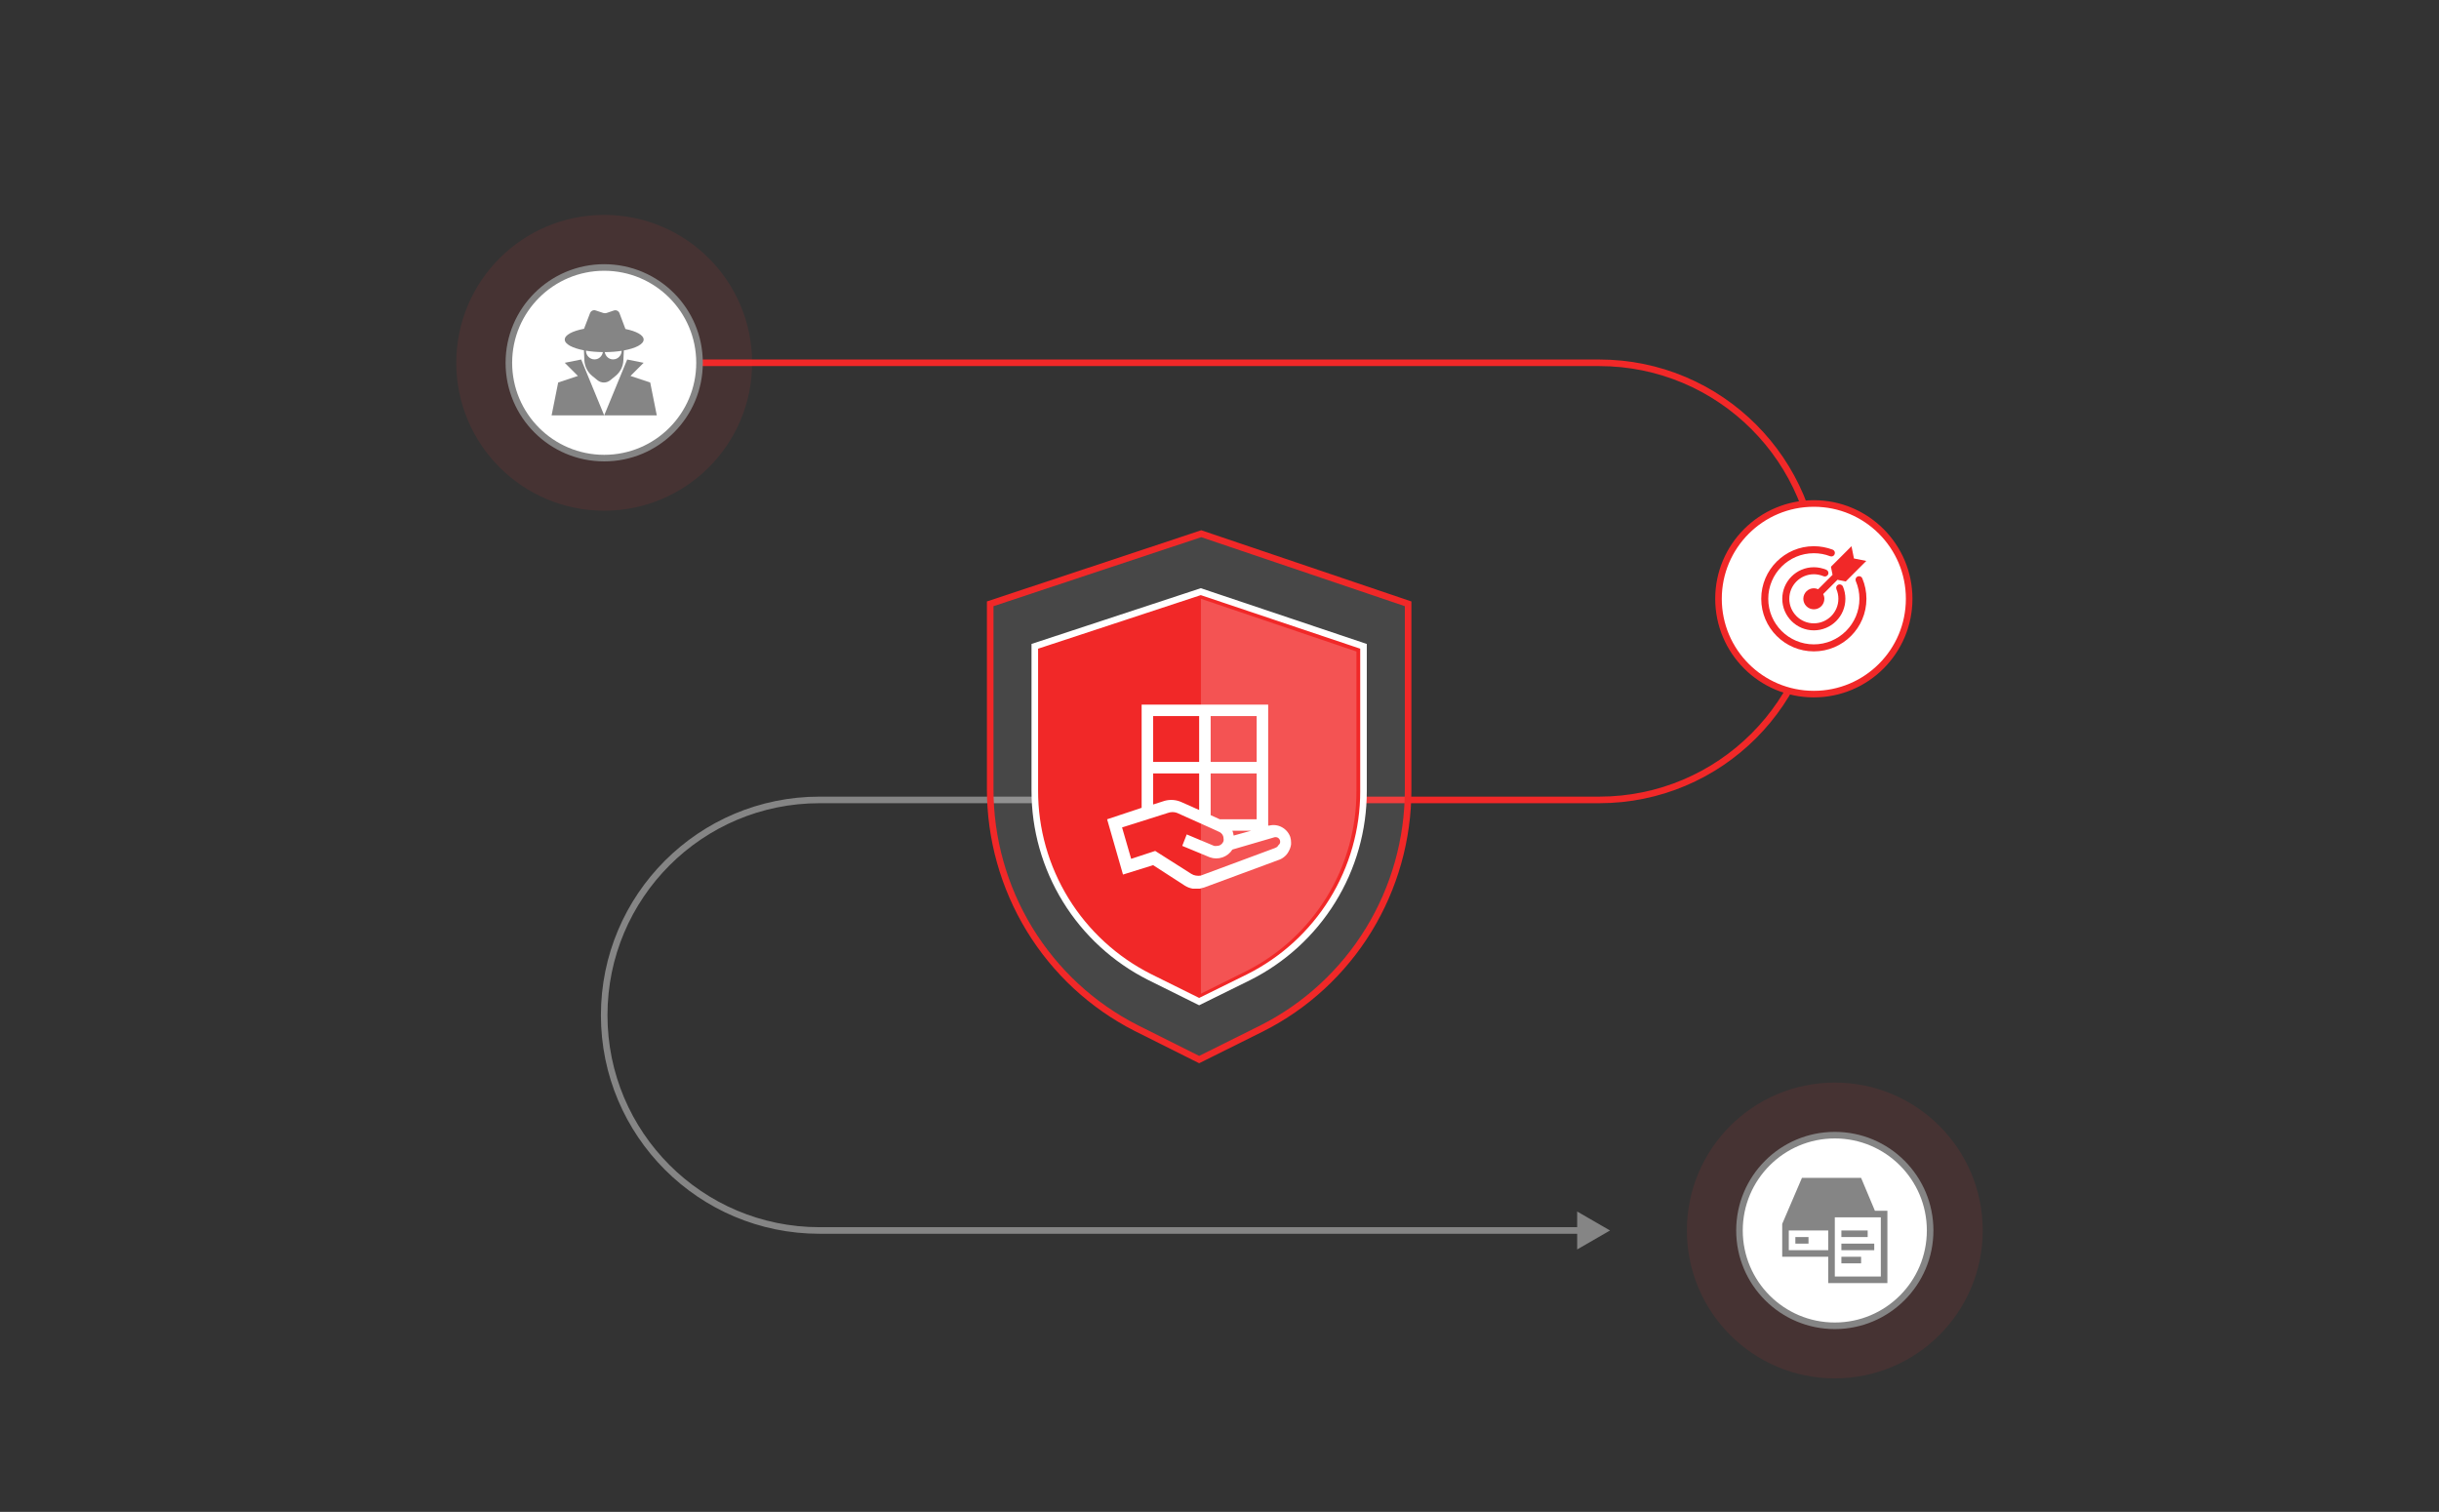 <svg width="371" height="230" viewBox="0 0 371 230" fill="none" xmlns="http://www.w3.org/2000/svg">
<rect x="0" y="0" width="371" height="230" fill="#333333" stroke="none"/>
<mask id="mask0_26_609" style="mask-type:alpha" maskUnits="userSpaceOnUse" x="0" y="0" width="371" height="230">
<rect x="0.5" width="370" height="230" fill="#D9D9D9"/>
</mask>
<g mask="url(#mask0_26_609)">
<path d="M244.905 187.192L239.905 184.305V190.078L244.905 187.192ZM183 121.192H124.655V122.192H183V121.192ZM124.655 187.692H240.405V186.692H124.655V187.692ZM91.405 154.442C91.405 172.805 106.292 187.692 124.655 187.692V186.692C106.844 186.692 92.405 172.253 92.405 154.442H91.405ZM124.655 121.192C106.292 121.192 91.405 136.078 91.405 154.442H92.405C92.405 136.63 106.844 122.192 124.655 122.192V121.192Z" fill="#858585"/>
<path d="M94.5 55.192H243.25C261.613 55.192 276.5 70.078 276.5 88.442V88.442C276.5 106.805 261.613 121.692 243.25 121.692H184" stroke="#F12828"/>
<circle cx="91.905" cy="55.192" r="22.5" transform="rotate(90 91.905 55.192)" fill="#F63434" fill-opacity="0.1"/>
<circle cx="279.095" cy="187.192" r="22.5" transform="rotate(90 279.095 187.192)" fill="#F63434" fill-opacity="0.1"/>
<circle cx="275.905" cy="91.094" r="14.5" fill="white" stroke="#F12828"/>
<path d="M91.905 69.692C83.897 69.692 77.405 63.2 77.405 55.192C77.405 47.184 83.897 40.692 91.905 40.692C99.913 40.692 106.405 47.184 106.405 55.192C106.405 63.2 99.913 69.692 91.905 69.692Z" fill="white" stroke="#858585"/>
<path d="M279.095 201.692C271.087 201.692 264.595 195.2 264.595 187.192C264.595 179.184 271.087 172.692 279.095 172.692C287.103 172.692 293.595 179.184 293.595 187.192C293.595 195.2 287.103 201.692 279.095 201.692Z" fill="white" stroke="#858585"/>
<path d="M191.941 156.445L182.405 161.192L172.817 156.392C166.134 152.993 160.519 147.793 156.6 141.371C152.681 134.948 150.61 127.556 150.62 120.018V91.858L182.723 81.192L214.191 91.858V120.125C214.198 127.662 212.12 135.052 208.19 141.466C204.26 147.881 198.634 153.068 191.941 156.445Z" fill="white" fill-opacity="0.1" stroke="#F12828" stroke-miterlimit="10"/>
<path d="M88.405 54.692L91.905 63.192H83.905L84.905 58.192L87.905 57.192L85.905 55.192L88.405 54.692Z" fill="#858585"/>
<path d="M95.405 54.692L91.905 63.192H99.905L98.905 58.192L95.905 57.192L97.905 55.192L95.405 54.692Z" fill="#858585"/>
<path fill-rule="evenodd" clip-rule="evenodd" d="M93.257 54.674C92.608 54.674 92.1 54.194 91.99 53.567C92.913 53.563 93.785 53.492 94.563 53.369C94.545 54.096 93.974 54.674 93.257 54.674M90.437 54.674C89.713 54.674 89.135 54.086 89.127 53.35C89.902 53.479 90.777 53.555 91.705 53.565C91.596 54.193 91.087 54.674 90.437 54.674M88.823 53.294L88.891 54.832C88.94 55.734 89.358 56.587 90.048 57.161L90.875 57.835C91.448 58.311 92.265 58.311 92.839 57.835L93.665 57.161C94.366 56.587 94.783 55.734 94.822 54.832L94.895 53.312C96.692 52.982 97.906 52.366 97.906 51.657C97.906 50.98 96.799 50.387 95.134 50.048L94.233 47.648C94.103 47.299 93.725 47.117 93.378 47.235L92.309 47.6C92.125 47.662 91.926 47.663 91.741 47.603L90.598 47.225C90.254 47.112 89.883 47.292 89.752 47.635L88.837 50.017C87.083 50.35 85.906 50.958 85.906 51.657C85.906 52.353 87.078 52.96 88.823 53.294" fill="#858585"/>
<path d="M189.905 148.674L182.405 152.374L174.864 148.632C169.607 145.983 165.192 141.929 162.109 136.922C159.026 131.916 157.398 126.153 157.405 120.277V98.324L182.655 90.009L207.405 98.324V120.36C207.411 126.235 205.776 131.996 202.685 136.997C199.594 141.998 195.169 146.041 189.905 148.674Z" fill="#F12828" stroke="white" stroke-miterlimit="10"/>
<path fill-rule="evenodd" clip-rule="evenodd" d="M182.674 151.165L189.583 147.726C194.62 145.184 198.855 141.28 201.813 136.452C204.771 131.623 206.335 126.061 206.33 120.388V99.112L182.674 91.094V151.165Z" fill="white" fill-opacity="0.2"/>
<g clip-path="url(#clip0_26_609)">
<path d="M283.276 87.979C283.159 87.702 282.849 87.584 282.572 87.691C282.305 87.808 282.177 88.118 282.284 88.384C282.657 89.259 282.839 90.166 282.839 91.094C282.839 94.912 279.724 98.027 275.905 98.027C272.087 98.027 268.972 94.923 268.972 91.094C268.972 87.264 272.087 84.16 275.905 84.16C276.759 84.16 277.591 84.31 278.38 84.619C278.657 84.726 278.967 84.587 279.073 84.31C279.18 84.032 279.041 83.723 278.764 83.616C277.847 83.275 276.887 83.094 275.905 83.094C271.489 83.094 267.905 86.688 267.905 91.094C267.905 95.499 271.489 99.094 275.905 99.094C280.321 99.094 283.905 95.51 283.905 91.094C283.905 90.016 283.692 88.971 283.276 87.979Z" fill="#F12828"/>
<path d="M275.905 87.36C276.417 87.36 276.908 87.467 277.377 87.659C277.644 87.776 277.964 87.648 278.081 87.382C278.199 87.115 278.071 86.795 277.804 86.678C277.196 86.432 276.567 86.294 275.905 86.294C273.26 86.294 271.105 88.448 271.105 91.094C271.105 93.739 273.26 95.894 275.905 95.894C278.551 95.894 280.705 93.75 280.705 91.094C280.705 90.443 280.577 89.814 280.332 89.227C280.215 88.96 279.905 88.832 279.628 88.939C279.361 89.056 279.233 89.366 279.34 89.632C279.543 90.102 279.639 90.592 279.639 91.094C279.639 93.152 277.964 94.827 275.905 94.827C273.847 94.827 272.172 93.152 272.172 91.094C272.172 89.035 273.847 87.36 275.905 87.36Z" fill="#F12828"/>
<path d="M278.753 87.446L276.556 89.643C276.364 89.547 276.14 89.494 275.905 89.494C275.02 89.494 274.305 90.219 274.305 91.094C274.305 91.968 275.02 92.694 275.905 92.694C276.791 92.694 277.505 91.979 277.505 91.094C277.505 90.838 277.441 90.592 277.324 90.379L279.5 88.203L280.759 88.459L283.884 85.334L282.007 84.96L281.633 83.094L278.508 86.219L278.753 87.446Z" fill="#F12828"/>
</g>
<g clip-path="url(#clip1_26_609)">
<path d="M196.265 127.324C196.038 126.689 195.583 126.16 194.988 125.841C194.4 125.519 193.712 125.432 193.063 125.597H192.905V107.192H173.655V122.893L168.405 124.637L170.82 133.046L175.405 131.615L180.235 134.738C180.599 134.965 181.003 135.119 181.425 135.192C181.631 135.246 181.843 135.276 182.055 135.279C182.313 135.255 182.566 135.197 182.808 135.104L183.158 135.017L194.428 130.848C194.768 130.743 195.083 130.571 195.355 130.342C195.633 130.119 195.86 129.839 196.02 129.522C196.21 129.194 196.335 128.833 196.388 128.458C196.388 128.458 196.388 128.266 196.388 128.179C196.391 127.889 196.35 127.601 196.265 127.324V127.324ZM191.155 124.637H185.538L184.155 124.009V117.659H191.155V124.637ZM190.298 126.382L187.655 127.114C187.62 126.863 187.556 126.618 187.463 126.382H190.298ZM184.155 108.936H191.155V115.914H184.155V108.936ZM175.405 108.936H182.405V115.914H175.405V108.936ZM175.405 117.659H182.405V123.224L179.745 122.038C178.934 121.665 178.016 121.591 177.155 121.828L175.405 122.387V117.659ZM194.463 128.58C194.402 128.684 194.326 128.779 194.235 128.859L193.92 129.016L182.65 133.203C182.407 133.246 182.158 133.246 181.915 133.203C181.666 133.167 181.427 133.078 181.215 132.941L175.72 129.452L172.063 130.656L170.68 125.876L177.68 123.66C178.116 123.503 178.593 123.503 179.028 123.66L184.278 126.015L185.083 126.382L185.38 126.521C185.518 126.569 185.643 126.647 185.748 126.748C185.861 126.843 185.951 126.962 186.01 127.097C186.08 127.232 186.116 127.381 186.115 127.533C186.141 127.672 186.141 127.813 186.115 127.952C186.063 128.092 185.986 128.222 185.888 128.336C185.79 128.446 185.671 128.535 185.538 128.597C185.405 128.653 185.262 128.683 185.118 128.684C184.973 128.711 184.825 128.711 184.68 128.684L180.515 126.94L179.833 128.684L184.05 130.429C184.67 130.645 185.345 130.645 185.964 130.429C186.584 130.214 187.112 129.796 187.463 129.243L193.728 127.411C193.919 127.333 194.132 127.333 194.323 127.411C194.417 127.457 194.5 127.524 194.567 127.605C194.633 127.686 194.681 127.781 194.708 127.882C194.734 128.003 194.734 128.128 194.708 128.248C194.655 128.377 194.571 128.491 194.463 128.58V128.58Z" fill="white"/>
</g>
<g clip-path="url(#clip2_26_609)">
<path d="M275.095 188.192H273.095V189.192H275.095V188.192Z" fill="#858585"/>
<path d="M285.195 184.192L283.095 179.192H274.095L271.095 186.192V191.192H278.095V195.192H287.095V184.192H285.195ZM272.095 190.192V187.192H278.095V190.192H272.095ZM286.095 194.192H279.095V191.192V190.192V187.192V185.192H285.695H286.095V194.192Z" fill="#858585"/>
<path d="M284.095 187.192H280.095V188.192H284.095V187.192Z" fill="#858585"/>
<path d="M285.095 189.192H280.095V190.192H285.095V189.192Z" fill="#858585"/>
<path d="M283.095 191.192H280.095V192.192H283.095V191.192Z" fill="#858585"/>
</g>
</g>
<defs>
<clipPath id="clip0_26_609">
<rect width="16" height="16" fill="white" transform="translate(267.905 83.094)"/>
</clipPath>
<clipPath id="clip1_26_609">
<rect width="28" height="28" fill="white" transform="translate(168.405 107.192)"/>
</clipPath>
<clipPath id="clip2_26_609">
<rect width="16" height="16" fill="white" transform="translate(271.095 179.192)"/>
</clipPath>
</defs>
</svg>
